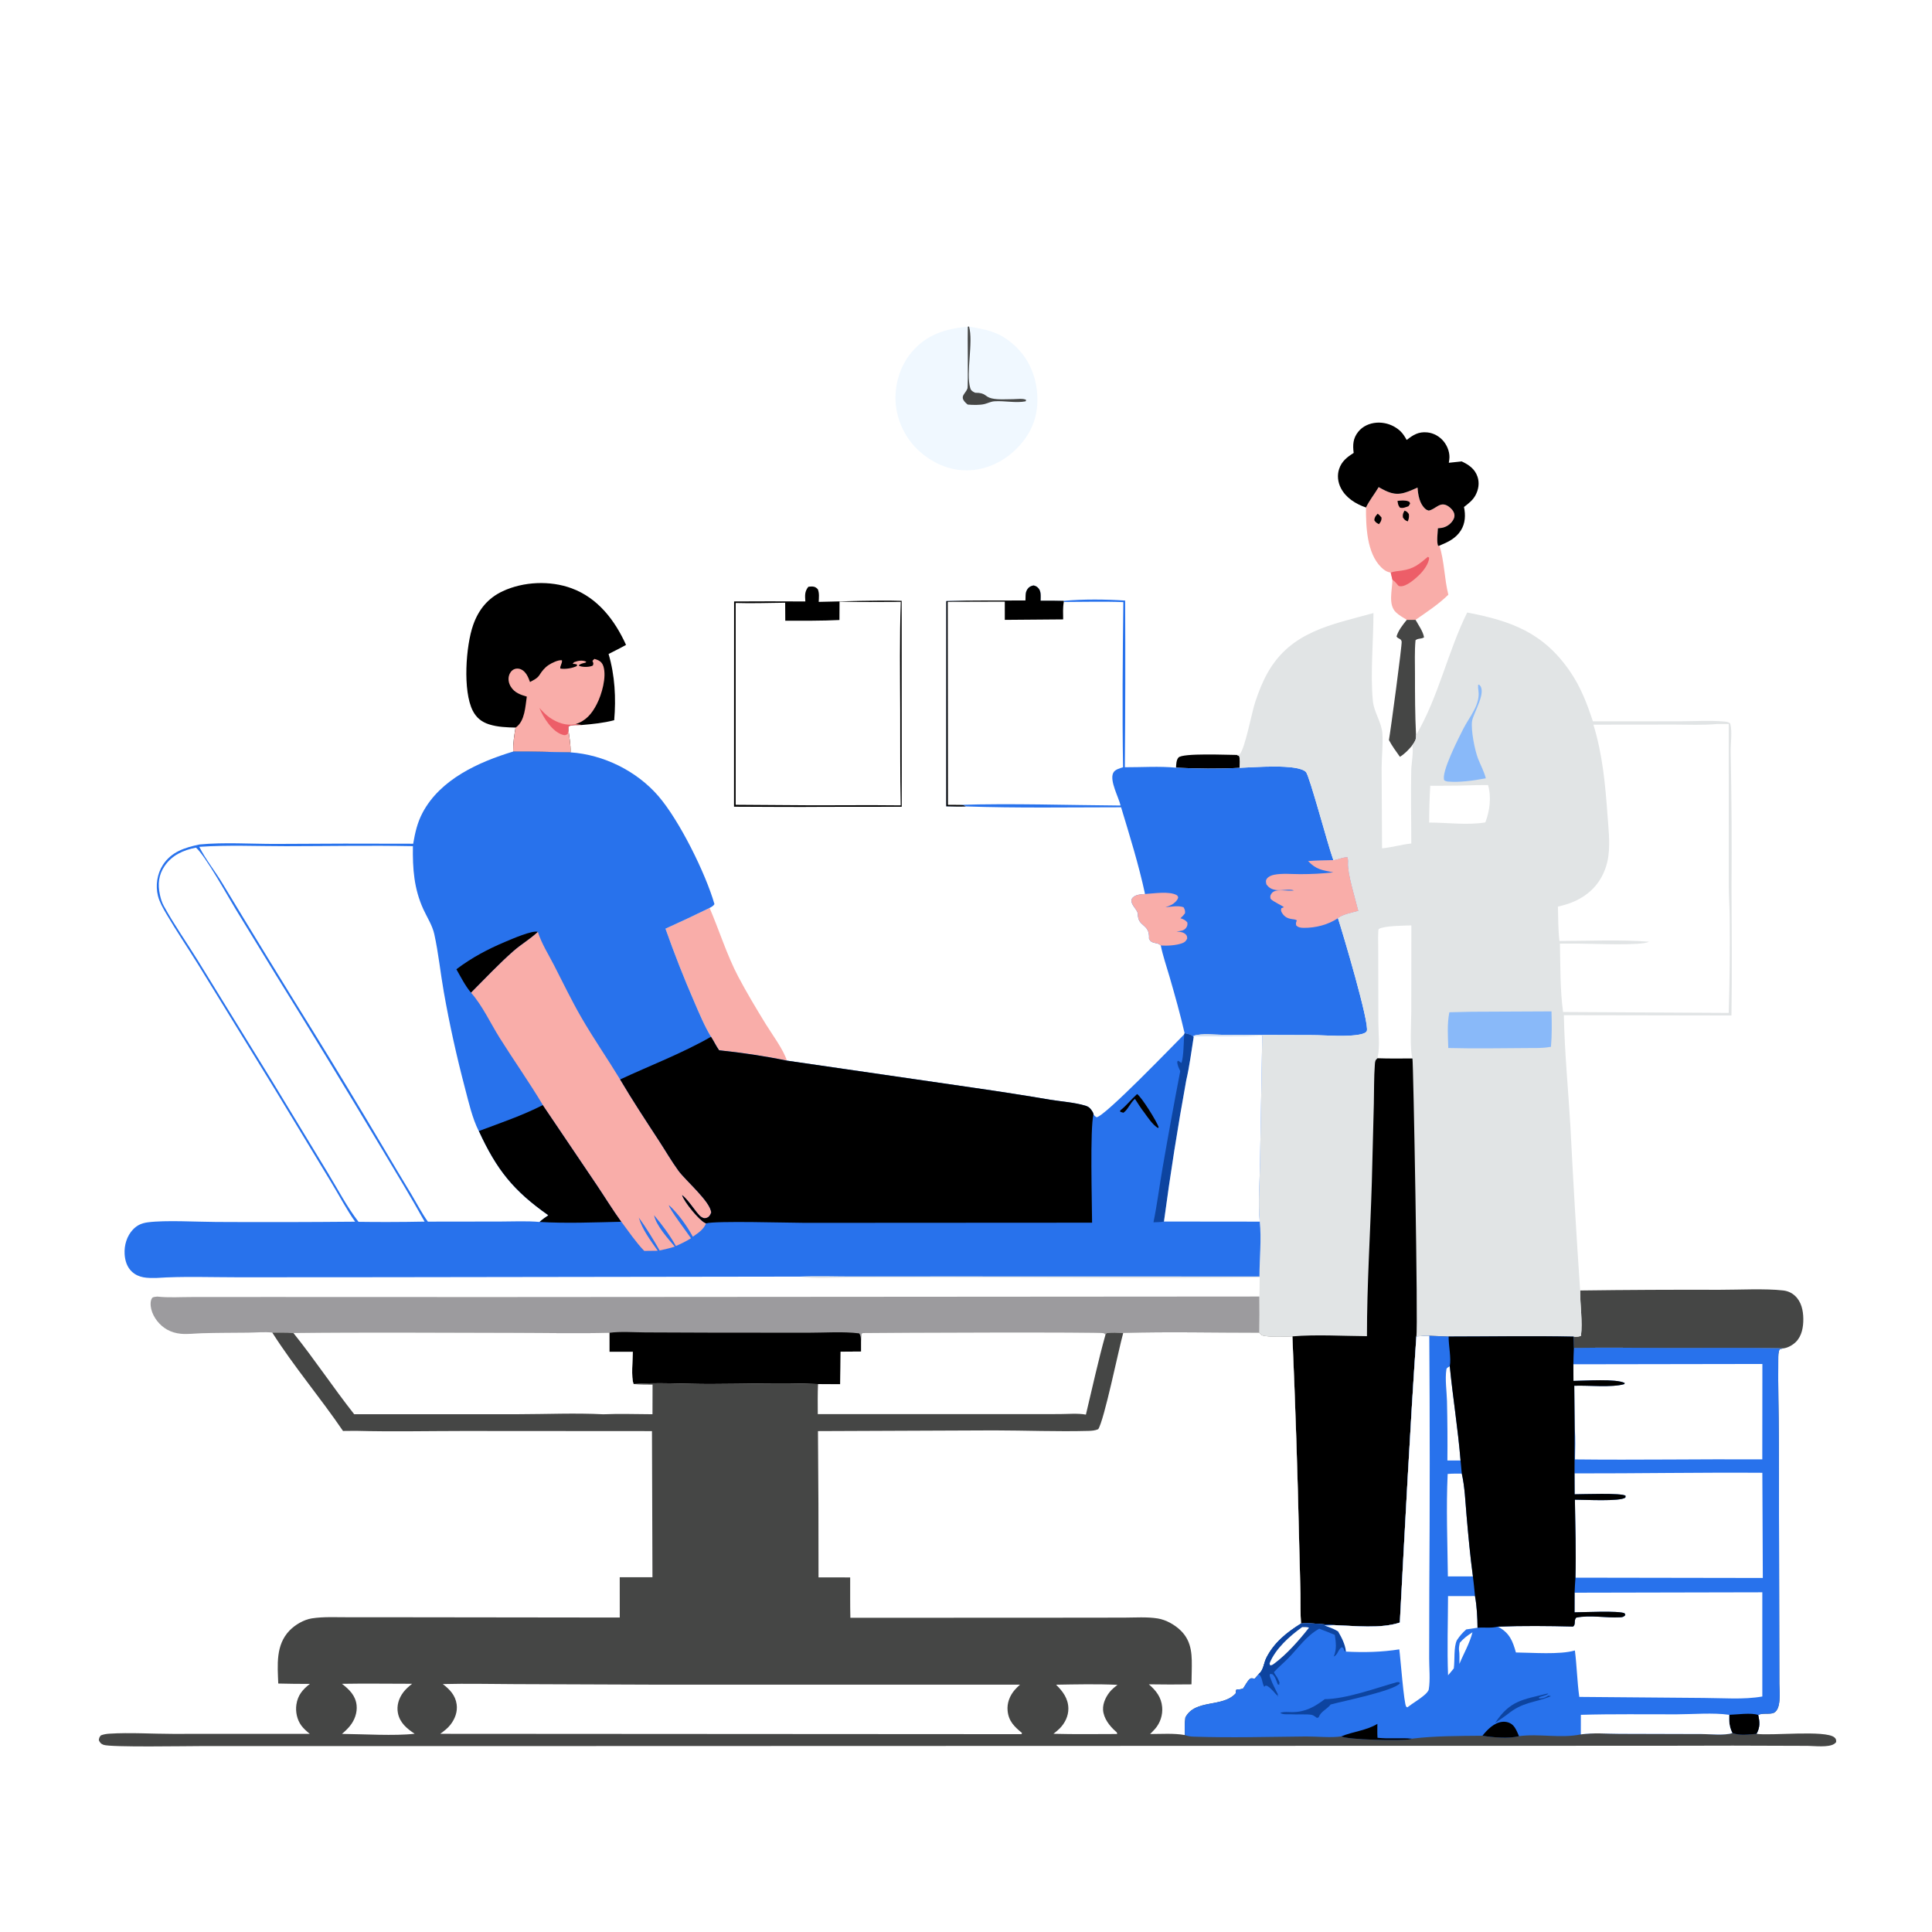 <?xml version="1.0" encoding="utf-8" ?>
<svg xmlns="http://www.w3.org/2000/svg" xmlns:xlink="http://www.w3.org/1999/xlink" width="1024" height="1024">
	<path fill="white" d="M0 0L1024 0L1024 1024L0 1024L0 0Z"/>
	<path d="M655.507 400.133L656.771 400.671C657.388 402.725 657.117 404.847 657.018 406.964C646.048 407.582 634.303 407.417 623.322 406.893C623.419 405.169 623.421 402.926 624.588 401.534C626.701 399.014 650.783 400.146 655.507 400.133Z"/>
	<path fill="#454645" d="M745.628 328.523L750.269 328.523C751.78 331.282 754.3 334.721 754.765 337.809C753.192 338.823 751.693 338.155 750.253 339.339C749.71 345.268 749.971 351.375 749.969 357.328C749.965 368.131 749.988 378.9 750.529 389.692C750.632 392.182 749.849 393.135 748.452 395.127C746.526 397.465 744.576 399.51 741.997 401.133C739.923 398.236 737.83 395.4 736.16 392.244C737.01 387.645 743.202 341.557 742.902 340.024C742.554 338.251 740.857 338.706 740.193 337.294C741.287 333.892 743.435 331.274 745.628 328.523Z"/>
	<path fill="#F9ADA9" d="M730.717 258.185C735.338 260.755 738.978 262.729 744.413 261.163C746.763 260.485 749.107 259.429 751.331 258.427C751.63 262.379 752.351 267.074 755.556 269.789C756.083 270.236 756.611 270.442 757.265 270.63C761.106 269.854 763.221 265.477 767.59 268.314C768.945 269.194 770.366 270.686 770.782 272.288C771.113 273.557 770.772 274.662 770.099 275.744Q769.85 276.145 769.56 276.517Q769.27 276.889 768.942 277.229Q768.614 277.568 768.251 277.87Q767.889 278.172 767.496 278.433Q767.103 278.695 766.685 278.913Q766.266 279.131 765.827 279.303Q765.387 279.476 764.932 279.6Q764.477 279.724 764.011 279.799C763.379 279.895 762.754 279.946 762.117 279.996C762.027 282.505 761.322 287.09 762.231 289.357L762.916 289.196C765.57 297.415 765.51 306.753 767.651 315.206C762.472 320.292 756.219 324.389 750.269 328.523L745.628 328.523C743.7 327.361 741.614 326.161 739.958 324.625C735.532 320.518 737.976 312.676 738.002 307.289L737.103 303.467C735.081 303.203 733.513 302.113 732.082 300.705C724.401 293.147 723.965 279.033 723.997 268.993C725.872 265.111 728.545 261.869 730.717 258.185Z"/>
	<path d="M744.449 270.636C745.751 271.18 745.888 271.31 746.712 272.46C746.926 274.081 746.706 274.844 746.177 276.339C744.733 275.858 744.375 275.448 743.562 274.237C743.387 272.574 743.673 272.037 744.449 270.636Z"/>
	<path d="M730.191 272.284C731.057 272.857 731.598 273.537 732.25 274.336C732.255 276.08 731.836 276.409 730.892 277.828C729.577 277.112 729.181 276.974 728.41 275.718C728.528 274.076 729.152 273.448 730.191 272.284Z"/>
	<path d="M740.711 265.476C742.449 265.296 744.874 265.05 746.506 265.748C747.271 266.075 747.057 266.088 747.373 266.96L746.541 268.291C745.025 268.815 743.62 269.532 742.01 269.061C740.965 267.795 740.988 267.068 740.711 265.476Z"/>
	<path fill="#ED5E68" d="M737.103 303.467C738.999 302.798 740.98 302.688 742.962 302.412C749.265 301.534 752.104 299.074 756.778 295.147L757.462 295.537C757.423 298.741 754.357 302.68 752.128 304.828C749.972 306.907 745.431 310.883 742.355 310.734C741.41 310.688 741.275 310.59 740.713 309.891C739.896 308.876 739.115 307.987 738.002 307.289L737.103 303.467Z"/>
	<path fill="#F9ADA9" d="M376.1 481.224C381.256 493.213 385.245 506.191 391.309 517.703C395.636 525.916 400.981 534.827 405.837 542.737C408.928 547.771 415.48 556.649 417.044 562.156C405.278 559.721 393.107 557.908 381.154 556.668C379.544 554.431 378.376 551.832 376.857 549.511C373.365 543.803 370.643 537.168 367.983 531.032Q359.663 511.893 352.722 492.212Q364.497 486.9 376.1 481.224Z"/>
	<path d="M717.475 240.064C716.935 235.83 717.086 232.362 719.882 228.863C722.255 225.891 725.878 224.301 729.623 224.034Q730.055 224.005 730.487 223.999Q730.92 223.992 731.353 224.008Q731.785 224.023 732.216 224.061Q732.647 224.099 733.076 224.159Q733.504 224.219 733.929 224.301Q734.354 224.383 734.774 224.486Q735.194 224.59 735.608 224.715Q736.023 224.84 736.43 224.986Q736.837 225.132 737.237 225.299Q737.636 225.466 738.026 225.653Q738.416 225.84 738.796 226.047Q739.176 226.254 739.545 226.48Q739.914 226.706 740.271 226.951Q740.628 227.196 740.972 227.458Q741.315 227.721 741.645 228.001Q741.975 228.281 742.29 228.578C743.646 229.875 744.645 231.571 745.582 233.184C749.077 230.463 751.825 228.726 756.479 229.179C759.914 229.514 763.133 231.373 765.269 234.066C767.376 236.725 768.625 240.341 768.134 243.724C768.108 243.899 768.076 244.072 768.05 244.247C768.019 244.463 767.995 244.68 767.964 244.895C767.945 245.025 767.923 245.154 767.902 245.283L774.735 244.558C778.529 246.345 781.703 248.515 783.112 252.681C784.234 256.001 783.656 259.495 782.015 262.535C780.594 265.168 778.267 266.923 775.949 268.723C776.842 272.978 776.672 277.343 774.297 281.128C771.611 285.41 767.397 287.356 762.916 289.196L762.231 289.357C761.322 287.09 762.027 282.505 762.117 279.996C762.754 279.946 763.379 279.895 764.011 279.799Q764.477 279.724 764.932 279.6Q765.387 279.476 765.827 279.303Q766.266 279.131 766.685 278.913Q767.103 278.695 767.496 278.433Q767.889 278.172 768.251 277.87Q768.614 277.568 768.942 277.229Q769.27 276.889 769.56 276.517Q769.85 276.145 770.099 275.744C770.772 274.662 771.113 273.557 770.782 272.288C770.366 270.686 768.945 269.194 767.59 268.314C763.221 265.477 761.106 269.854 757.265 270.63C756.611 270.442 756.083 270.236 755.556 269.789C752.351 267.074 751.63 262.379 751.331 258.427C749.107 259.429 746.763 260.485 744.413 261.163C738.978 262.729 735.338 260.755 730.717 258.185C728.545 261.869 725.872 265.111 723.997 268.993C718.572 267.105 713.332 263.904 710.649 258.617C709.083 255.532 708.653 251.907 709.751 248.599C711.12 244.474 713.94 242.307 717.475 240.064Z"/>
	<path fill="#454645" d="M837.51 683.984Q874.482 683.493 911.458 683.616C921.223 683.638 935.759 682.866 945.14 683.97C947.53 684.252 949.615 685.16 951.385 686.802C954.766 689.94 955.739 694.55 955.79 698.992C955.839 703.335 955.04 708.103 951.817 711.283C950.147 712.931 947.576 714.399 945.232 714.664C924.757 714.259 904.242 714.487 883.763 714.467C867.261 714.451 850.677 714.086 834.183 714.502L834.089 708.464C835.516 708.525 836.58 708.586 837.938 708.029C838.896 700.624 837.449 691.681 837.51 683.984Z"/>
	<path fill="#F0F8FF" d="M513.613 173.065C521.836 174.572 528.079 175.496 534.975 180.778C543.214 187.088 548.104 195.856 549.466 206.103C550.81 216.222 548.724 225.725 542.35 233.819C535.835 242.091 526.685 247.828 516.14 249.084C506.267 250.259 496.634 246.811 488.986 240.612Q488.241 240.011 487.526 239.375Q486.812 238.738 486.129 238.066Q485.447 237.395 484.799 236.691Q484.151 235.986 483.539 235.251Q482.926 234.515 482.351 233.75Q481.776 232.985 481.239 232.193Q480.702 231.4 480.206 230.582Q479.709 229.764 479.253 228.922Q478.797 228.08 478.384 227.217Q477.971 226.354 477.601 225.471Q477.23 224.588 476.904 223.688Q476.578 222.788 476.297 221.873Q476.016 220.958 475.781 220.031Q475.546 219.103 475.356 218.165Q475.167 217.226 475.025 216.28Q474.882 215.333 474.787 214.381C473.868 204.595 476.804 194.238 483.169 186.684C491.128 177.239 501.13 174.239 512.962 173.15L513.613 173.065Z"/>
	<path fill="#454645" d="M513.613 173.065C515.979 181.507 511.858 197.638 514.246 205.673C514.567 206.755 514.972 207.092 515.915 207.687C516.213 207.874 516.557 208.019 516.878 208.163C522.683 208.119 521.77 210.25 525.624 211.152C529.031 211.95 533.489 211.574 536.989 211.569C538.757 211.566 542.518 211.017 543.892 212.008L543.584 212.712C538.407 213.723 532.452 212.337 527.143 212.69C525.109 212.826 523.774 213.642 521.888 214.135C519.451 214.772 515.434 214.68 512.886 214.423C512.409 214.024 511.97 213.645 511.545 213.193C508.518 209.981 511.779 208.659 512.759 205.931C513.216 204.66 512.777 177.346 512.962 173.15L513.613 173.065Z"/>
	<path d="M273.252 385.63C268.608 385.535 263.728 385.354 259.264 383.939C255.311 382.686 252.487 380.438 250.585 376.725C245.201 366.214 246.892 342.27 250.8 331.212C253.67 323.088 258.598 317.012 266.471 313.343C277.483 308.212 291.566 307.603 302.962 311.806C316.885 316.94 325.869 328.718 331.809 341.804C328.798 343.521 325.64 345.038 322.557 346.627C325.907 357.956 326.552 370 325.538 381.726C319.966 383.191 314.24 383.772 308.513 384.247C306.535 384.373 302.945 383.97 301.312 385.047C301.272 385.455 301.172 385.936 301.224 386.341C301.692 390.59 302.556 394.455 302.39 398.764C292.258 398.582 282.109 398.272 271.976 398.337C271.917 394.066 272.544 389.83 273.252 385.63Z"/>
	<path fill="#F9ADA9" d="M280.913 361.483C282.713 360.49 284.762 359.597 285.897 357.815C287.231 355.722 288.656 353.905 290.742 352.5C292.337 351.427 295.917 349.635 297.849 349.962C298.079 351.722 296.743 352.786 296.984 354.346C299.624 354.794 303.351 354.18 305.744 353.017L305.807 352.161C305.019 352.018 304.306 351.86 303.533 351.633L303.609 351.396L304.356 351.967L303.731 351.826L304.17 351.006C306.408 350.191 308.494 349.714 310.755 350.734L310.263 351.233C308.997 351.565 307.621 351.729 306.707 352.734C306.903 352.832 307.089 352.952 307.295 353.026C309.089 353.676 312.568 353.628 314.221 352.745C314.709 351.433 314.471 351.51 314.002 350.274L315.029 349.231C315.832 349.457 316.632 349.699 317.372 350.097C318.66 350.79 319.416 351.843 319.839 353.221C321.57 358.857 318.963 368.053 316.322 373.186C313.667 378.347 310.557 382.076 304.896 383.869L308.513 384.247C306.535 384.373 302.945 383.97 301.312 385.047C301.272 385.455 301.172 385.936 301.224 386.341C301.692 390.59 302.556 394.455 302.39 398.764C292.258 398.582 282.109 398.272 271.976 398.337C271.917 394.066 272.544 389.83 273.252 385.63C273.395 385.536 273.545 385.451 273.681 385.347C278.228 381.867 278.414 374.484 279.217 369.214C275.768 368.2 272.728 367.178 270.731 363.947C269.688 362.259 269.246 360.216 269.724 358.267C270.088 356.784 271.046 355.371 272.465 354.719C273.604 354.197 274.922 354.246 276.064 354.728C278.712 355.848 280.021 358.951 280.913 361.483Z"/>
	<path fill="#ED5E68" d="M285.875 375.203C287.59 377.039 289.281 378.907 291.362 380.341C295.345 383.086 300.039 384.764 304.896 383.869L308.513 384.247C306.535 384.373 302.945 383.97 301.312 385.047C301.272 385.455 301.172 385.936 301.224 386.341C301.173 387.271 301.07 388.122 300.879 389.034C299.75 389.666 299.531 389.84 298.196 389.443C292.613 387.782 287.905 380.229 285.875 375.203Z"/>
	<path d="M428.417 311.016C429.065 310.944 429.844 310.812 430.505 310.855C431.907 310.947 432.481 311.314 433.449 312.283C434.345 314.442 434.024 316.722 433.933 319.011C448.623 318.756 463.171 318.029 477.884 318.463L477.923 427.596L437.513 427.642C421.364 427.795 405.199 427.606 389.049 427.572L389.091 318.79Q407.968 318.674 426.845 318.784C426.668 315.618 426.388 313.661 428.417 311.016Z"/>
	<path fill="white" d="M444.972 318.813C455.734 319.276 466.663 318.971 477.442 319C476.778 338.147 477.055 357.459 477.136 376.619C477.207 393.359 477.04 410.134 477.405 426.868C456.755 426.585 436.095 427.036 415.439 426.74L389.918 426.56L389.916 319.582C398.621 319.872 407.441 319.51 416.157 319.446L416.212 329.002C425.774 328.969 435.372 329.102 444.923 328.614L444.972 318.813Z"/>
	<path fill="#9C9B9E" d="M667.542 687.182Q667.622 696.779 667.521 706.375C643.498 706.393 619.332 705.776 595.33 706.494C592.436 706.409 589.37 706.087 586.513 706.599L585.926 707.411C585.627 707.146 585.398 706.767 585.027 706.616C583.289 705.909 470.942 706.354 457.256 706.553L456.69 706.946L456.413 711.196L456.408 716.347L445.548 716.419C445.476 722.162 445.487 727.923 445.295 733.662L433.567 733.596C414.561 732.74 395.157 733.546 376.109 733.551C363.619 733.555 347.859 732.601 335.819 733.558C334.421 730.062 335.386 720.578 335.415 716.498L323.01 716.494L322.999 706.409C306.265 706.847 289.434 706.461 272.69 706.439C233.641 706.389 194.557 706.054 155.511 706.527C151.897 706.124 147.965 706.372 144.309 706.296C140.229 705.835 135.535 706.302 131.41 706.342C123.28 706.419 115.136 706.407 107.009 706.641C103.341 706.747 99.418 707.272 95.771 706.916C93.251 706.67 90.738 705.949 88.531 704.699C84.573 702.457 81.261 698.331 80.168 693.883C79.75 692.181 79.517 689.389 80.666 687.918C81.125 687.33 82.633 687.333 83.362 687.218C89.394 687.904 95.901 687.428 102.008 687.453L143.029 687.429L260.436 687.469L667.542 687.182Z"/>
	<path d="M322.999 706.409C329.1 705.612 335.778 706.171 341.958 706.201L377.6 706.338L428.557 706.373C437.297 706.377 446.711 705.652 455.367 706.715C456.337 707.956 456.265 709.642 456.413 711.196L456.408 716.347L445.548 716.419C445.476 722.162 445.487 727.923 445.295 733.662L433.567 733.596C414.561 732.74 395.157 733.546 376.109 733.551C363.619 733.555 347.859 732.601 335.819 733.558C334.421 730.062 335.386 720.578 335.415 716.498L323.01 716.494L322.999 706.409Z"/>
	<path fill="#2872EC" d="M543.513 318.253C543.522 317.662 543.543 317.076 543.56 316.486C543.602 315.028 543.622 313.771 544.412 312.489C545.228 311.161 546.237 310.601 547.757 310.305C548.715 310.512 549.201 310.683 549.966 311.341C551.989 313.08 551.562 315.98 551.543 318.374Q557.664 318.292 563.782 318.469C574.225 317.504 585.903 317.626 596.351 318.315Q596.573 362.487 596.197 406.658C605.042 406.696 614.556 406.019 623.322 406.893C634.303 407.417 646.048 407.582 657.018 406.964C664 406.76 687.778 404.628 692.2 409.199C694.025 411.085 704.071 448.71 706.362 454.826C706.625 455.526 706.548 455.213 706.634 455.879L707.112 455.811C709.068 455.514 712.517 453.99 714.294 454.357C714.559 455.428 714.656 456.121 714.574 457.216C714.152 462.844 718.526 476.675 720.014 482.824C716.711 483.762 711.936 484.607 709.149 486.659C711.476 493.768 726.099 542.796 724.422 546.518C723.975 547.511 722.005 548.041 721.041 548.24C713.71 549.748 703.475 548.681 695.877 548.633L648.802 548.493C644.244 548.488 636.889 547.581 632.594 548.996L632.682 549.618C631.299 548.249 629.698 548.023 627.873 547.646C625.575 537.611 622.75 527.616 619.891 517.726C618.303 512.236 616.378 506.724 615.234 501.133C613.982 499.868 612.896 500.083 611.25 499.562C609.916 499.14 609.644 498.697 609.003 497.498C609.471 489.345 603.118 491.577 603.082 484.503C603.072 482.449 599.984 480.171 599.712 477.745C599.626 476.973 599.809 476.369 600.331 475.814C601.987 474.057 604.645 474.043 606.893 473.839C603.547 458.315 598.804 443.063 594.204 427.874C566.81 427.886 539.201 428.361 511.836 427.423C508.435 427.598 504.944 427.403 501.534 427.362L501.558 318.582C515.532 318.123 529.533 318.359 543.513 318.253Z"/>
	<path fill="#F9ADA9" d="M615.234 501.133C613.982 499.868 612.896 500.083 611.25 499.562C609.916 499.14 609.644 498.697 609.003 497.498C609.471 489.345 603.118 491.577 603.082 484.503C603.072 482.449 599.984 480.171 599.712 477.745C599.626 476.973 599.809 476.369 600.331 475.814C601.987 474.057 604.645 474.043 606.893 473.839C611.465 473.589 619.969 472.156 623.881 474.555C624.196 475.045 624.581 475.304 624.403 475.918C624 477.313 622.253 478.883 621.016 479.522C619.978 480.058 618.812 480.453 617.722 480.875C620.552 480.567 624.662 479.845 627.325 480.866C628.043 482.259 628.171 482.512 628.085 484.063C627.333 485.072 626.596 485.856 625.65 486.686C625.805 486.738 625.96 486.788 626.114 486.841C627.572 487.351 628.28 487.727 629.3 488.884C629.499 490.055 629.353 490.804 628.634 491.802C627.419 493.487 625.4 493.411 623.518 493.727C623.693 493.739 623.868 493.749 624.043 493.763C625.818 493.904 627.425 494.071 628.681 495.493C629.201 496.083 629.145 496.642 629.265 497.386C628.581 498.854 627.968 499.434 626.418 499.981C623.241 501.102 618.6 501.377 615.234 501.133Z"/>
	<path fill="#F9ADA9" d="M706.634 455.879L707.112 455.811C709.068 455.514 712.517 453.99 714.294 454.357C714.559 455.428 714.656 456.121 714.574 457.216C714.152 462.844 718.526 476.675 720.014 482.824C716.711 483.762 711.936 484.607 709.149 486.659C703.904 490.148 697.321 491.848 691.026 491.775C689.502 491.757 688.111 491.634 687.007 490.473C686.769 489.204 686.878 489.03 687.37 487.818C686.305 487.329 686.731 487.432 685.671 487.266C685.368 487.219 685.062 487.184 684.758 487.137C682.409 486.776 680.873 486.021 679.569 483.971C678.946 482.99 678.819 482.482 679.159 481.352L680.442 480.866C680.409 480.359 674.573 477.857 673.398 476.335C673.207 475.04 673.17 474.675 673.971 473.523C676.007 470.596 682.586 472.604 685.839 471.924C683.165 470.98 679.08 472.206 676.115 471.703C673.887 471.325 672.47 470.506 671.19 468.664C670.988 467.461 670.707 466.752 671.505 465.677C672.366 464.517 673.977 463.907 675.338 463.636C679.611 462.785 684.714 463.327 689.075 463.317Q697.916 463.337 706.706 462.383C700.694 461.114 697.775 461.034 693.303 456.388C697.715 455.993 702.205 456.009 706.634 455.879Z"/>
	<path fill="white" d="M543.513 318.253C543.522 317.662 543.543 317.076 543.56 316.486C543.602 315.028 543.622 313.771 544.412 312.489C545.228 311.161 546.237 310.601 547.757 310.305C548.715 310.512 549.201 310.683 549.966 311.341C551.989 313.08 551.562 315.98 551.543 318.374Q557.664 318.292 563.782 318.469L563.827 319.056C574.304 319.052 584.917 318.72 595.379 319.138C595.063 348.248 594.757 377.553 595.243 406.653C593.445 407.269 590.869 407.815 589.992 409.728C588.072 413.919 592.882 422.465 593.929 426.953C565.372 426.756 536.523 425.727 507.994 426.607C509.386 426.708 510.779 426.475 511.836 427.423C508.435 427.598 504.944 427.403 501.534 427.362L501.558 318.582C515.532 318.123 529.533 318.359 543.513 318.253Z"/>
	<path d="M543.513 318.253C543.522 317.662 543.543 317.076 543.56 316.486C543.602 315.028 543.622 313.771 544.412 312.489C545.228 311.161 546.237 310.601 547.757 310.305C548.715 310.512 549.201 310.683 549.966 311.341C551.989 313.08 551.562 315.98 551.543 318.374Q557.664 318.292 563.782 318.469L563.827 319.056C563.28 322.089 563.47 325.217 563.497 328.289L532.57 328.54L532.566 318.875L502.306 318.962L502.411 426.571L507.994 426.607C509.386 426.708 510.779 426.475 511.836 427.423C508.435 427.598 504.944 427.403 501.534 427.362L501.558 318.582C515.532 318.123 529.533 318.359 543.513 318.253Z"/>
	<path fill="#E1E4E5" d="M777.648 324.64C801.258 329.173 818.127 335.383 832.245 356.018C837.793 364.126 841.223 373.052 844.262 382.332L890.461 382.298C898.074 382.295 906.097 381.749 913.664 382.415C915.112 382.543 915.948 382.536 917.059 383.457C918.261 388.058 917.162 393.945 917.303 398.759Q918.016 434.373 917.742 469.994C917.756 492.722 918.075 515.499 917.711 538.219L828.879 538.074C829.255 557.765 831.207 577.416 832.359 597.073Q834.541 640.552 837.51 683.984C837.449 691.681 838.896 700.624 837.938 708.029C836.58 708.586 835.516 708.525 834.089 708.464C812.026 707.979 789.879 708.406 767.809 708.414Q762.681 708.26 757.558 707.987C755.278 707.96 752.975 708.192 750.698 708.334C747.247 758.82 744.653 809.451 741.934 859.985C731.784 863.378 717.931 861.714 707.253 861.343C702.869 861.154 693.35 859.934 689.576 860.517C689.165 855.355 689.368 849.994 689.275 844.805L688.559 816.444Q687.352 762.357 684.997 708.308C680.227 708.422 675.167 708.813 670.442 708.092C668.812 707.843 668.474 707.729 667.521 706.375Q667.622 696.779 667.542 687.182L667.676 677.034C611.422 677.714 555.076 677.015 498.815 677.009L449.845 677.074C441.585 677.086 432.344 677.906 424.23 676.626C433.021 676.188 442.003 676.561 450.821 676.564L501.072 676.531L667.548 676.575C667.527 667.027 668.688 656.968 667.697 647.49C666.709 637.462 667.693 626.824 667.835 616.745L669.025 548.84C656.9 549.147 644.725 548.971 632.594 548.996C636.889 547.581 644.244 548.488 648.802 548.493L695.877 548.633C703.475 548.681 713.71 549.748 721.041 548.24C722.005 548.041 723.975 547.511 724.422 546.518C726.099 542.796 711.476 493.768 709.149 486.659C711.936 484.607 716.711 483.762 720.014 482.824C718.526 476.675 714.152 462.844 714.574 457.216C714.656 456.121 714.559 455.428 714.294 454.357C712.517 453.99 709.068 455.514 707.112 455.811L706.634 455.879C706.548 455.213 706.625 455.526 706.362 454.826C704.071 448.71 694.025 411.085 692.2 409.199C687.778 404.628 664 406.76 657.018 406.964C657.117 404.847 657.388 402.725 656.771 400.671L655.507 400.133L657.004 399.853C659.908 396.856 663.389 377.821 665.295 372.063C667.059 366.731 669.088 361.52 671.846 356.614C684.175 334.685 705.622 331.091 727.965 324.942C727.96 339.773 726.244 357.079 727.654 371.551C728.245 377.617 732.283 382.774 732.693 388.803C733.099 394.77 732.299 401.045 732.284 407.056L732.515 449.635C737.701 449.156 742.804 447.637 748.012 447.06C748.014 434.053 747.681 420.989 747.988 407.99C748.062 404.866 749.407 397.658 748.452 395.127C749.849 393.135 750.632 392.182 750.529 389.692C762.522 369.239 767.384 345.275 777.648 324.64Z"/>
	<path fill="#89B9F9" d="M767.128 414.224C766.544 414.131 766.071 413.88 765.533 413.643C763.482 409.818 773.334 390.701 775.663 386.126C778.783 379.995 784.63 373.532 783.607 366.16C783.453 365.05 783.361 364.136 783.424 363.018L783.913 362.873C788.45 366.369 780.773 378.038 780.207 382.344C779.588 387.06 781.631 397.538 783.397 402.099C784.728 405.534 786.636 408.951 787.507 412.521C780.876 413.74 773.884 414.802 767.128 414.224Z"/>
	<path fill="white" d="M766.182 416.418C773.676 416.55 781.185 416.016 788.693 416.088C790.535 422.44 789.603 429.803 787.268 435.89C777.57 437.48 767.29 435.983 757.491 435.964Q757.492 426.206 758.067 416.464C760.752 416.457 763.505 416.567 766.182 416.418Z"/>
	<path fill="#89B9F9" d="M779.986 536.249L822.32 536.052C822.504 542.265 822.587 548.617 822.041 554.809C821.857 554.841 821.672 554.87 821.488 554.904C817.821 555.577 814.141 555.476 810.427 555.482C796.173 555.556 781.876 555.843 767.627 555.463C767.428 549.22 766.95 542.665 768.188 536.521L779.986 536.249Z"/>
	<path fill="white" d="M730.061 560.897C730.127 560.6 730.199 560.304 730.261 560.006C731.393 554.548 730.567 547.428 730.561 541.765L730.487 502.432C730.483 500.98 730.243 492.697 730.783 492.38C733.779 490.619 744.238 490.617 748.053 490.489L748.005 536.047C748.003 541.984 747.1 555.977 748.626 561.005C742.438 561.035 736.245 561.13 730.061 560.897Z"/>
	<path fill="white" d="M909.873 383.75L916.255 383.745L916.301 470.044C916.324 475.464 916.74 480.864 916.781 486.283Q917.042 511.576 916.248 536.858L828.462 536.382C826.857 524.685 827.063 511.953 826.783 500.125L837.25 500.133C843.718 500.121 870.165 501.403 873.977 499.131C858.363 497.927 842.208 498.736 826.531 498.75C825.82 492.782 825.916 486.535 825.731 480.515Q827.884 480.044 829.992 479.397C838.155 476.905 845.069 472.056 849.107 464.361Q849.782 463.068 850.338 461.719Q850.893 460.369 851.323 458.975Q851.753 457.581 852.055 456.154Q852.356 454.726 852.527 453.277C853.381 446.351 852.532 439.108 852.026 432.179C850.819 415.656 849.418 400.02 844.543 384.093L887.495 384.045C894.898 384.04 902.507 384.428 909.873 383.75Z"/>
	<path d="M748.626 561.005C749.069 562.019 751.704 703.435 750.698 708.334C747.247 758.82 744.653 809.451 741.934 859.985C731.784 863.378 717.931 861.714 707.253 861.343C702.869 861.154 693.35 859.934 689.576 860.517C689.165 855.355 689.368 849.994 689.275 844.805L688.559 816.444Q687.352 762.357 684.997 708.308C697.896 707.226 711.542 708.131 724.519 708.202C724.492 681.084 726.286 653.874 727.095 626.761L728.163 585.063C728.331 578.172 728.186 571.109 728.702 564.242C728.824 562.625 728.844 561.994 730.061 560.897C736.245 561.13 742.438 561.035 748.626 561.005Z"/>
	<path fill="#2872EC" d="M271.976 398.337C282.109 398.272 292.258 398.582 302.39 398.764C319.919 399.966 337.432 408.617 348.92 421.898C360.079 434.799 373.982 462.874 378.676 479.196C378.058 480.245 377.126 480.653 376.1 481.224Q364.497 486.9 352.722 492.212Q359.663 511.893 367.983 531.032C370.643 537.168 373.365 543.803 376.857 549.511C378.376 551.832 379.544 554.431 381.154 556.668C393.107 557.908 405.278 559.721 417.044 562.156L516.278 576.565Q536.561 579.474 556.764 582.898C562.775 583.867 569.371 584.288 575.195 586.008C576.785 586.478 577.517 587.046 578.508 588.393C579.02 589.088 579.373 589.682 579.57 590.531C580.031 591.374 580.4 591.667 581.215 592.166C585.665 591.7 622.201 553.651 627.67 548.222L627.873 547.646C629.698 548.023 631.299 548.249 632.682 549.618L632.594 548.996C644.725 548.971 656.9 549.147 669.025 548.84L667.835 616.745C667.693 626.824 666.709 637.462 667.697 647.49C668.688 656.968 667.527 667.027 667.548 676.575L501.072 676.531L450.821 676.564C442.003 676.561 433.021 676.188 424.23 676.626L203.191 676.943L126.399 676.989C111.947 676.995 97.213 676.393 82.806 677.347C78.118 677.41 73.695 677.436 69.991 674.092C67.326 671.686 66.253 668.176 66.052 664.682C65.782 660.005 67.215 655.115 70.475 651.669C72.695 649.323 75.181 648.274 78.336 647.858C87.709 646.622 104.467 647.626 114.524 647.659Q151.372 647.865 188.22 647.521C183.625 641 179.856 633.711 175.693 626.89L146.114 578.055L105.222 511.538C99.59 502.448 93.548 493.558 88.138 484.338C86.407 481.388 84.574 478.199 83.725 474.863C82.329 469.383 83.268 463.167 86.342 458.409C90.86 451.414 98.047 449.214 105.722 447.591C118.923 446.325 132.98 447.321 146.273 447.292Q182.634 447.02 218.994 447.191C220.007 441.326 221.185 436.001 224.009 430.694C233.426 412.992 253.739 403.861 271.976 398.337Z"/>
	<path d="M602.688 579.868C605.163 581.564 613.15 594.452 614.117 597.443L613.747 597.882C610.768 596.004 608.451 592.36 606.403 589.576C604.631 587.364 603.121 584.773 601.533 582.415C599.116 584.453 597.741 588.26 595.435 589.78L593.751 589.284L593.709 588.6C596.962 586.108 599.596 582.635 602.688 579.868Z"/>
	<path d="M241.896 513.736C249.879 507.65 258.613 503.023 267.85 499.148C270.998 497.827 282.402 492.839 285.089 493.936C281.107 497.702 276.266 500.491 272.146 504.112C264.322 510.988 257.047 518.794 249.666 526.154C246.546 522.479 244.294 517.906 241.896 513.736Z"/>
	<path fill="#0D44A0" d="M627.873 547.646C629.698 548.023 631.299 548.249 632.682 549.618C631.459 557.206 630.482 565.108 628.734 572.584Q621.949 609.87 616.928 647.434C615.148 647.81 613.182 647.755 611.365 647.84C613.305 638.386 614.499 628.791 616.142 619.283Q620.607 593.44 625.559 567.685C624.827 566.059 623.905 564.446 623.979 562.623L624.519 562.197L626.131 563.384C627.36 560.919 627.387 551.565 627.67 548.222L627.873 547.646Z"/>
	<path d="M253.749 599.489C265.108 595.239 276.924 591.228 287.735 585.704L316.175 627.827C320.582 634.386 324.708 641.142 329.331 647.552C315.072 647.878 300.148 648.499 285.924 647.656C287.315 646.285 288.945 645.232 290.544 644.121C272.012 631.087 263.227 620.035 253.749 599.489Z"/>
	<path fill="white" d="M632.594 548.996C644.725 548.971 656.9 549.147 669.025 548.84L667.835 616.745C667.693 626.824 666.709 637.462 667.697 647.49L616.928 647.434Q621.949 609.87 628.734 572.584C630.482 565.108 631.459 557.206 632.682 549.618L632.594 548.996Z"/>
	<path fill="white" d="M103.882 449.263C108.911 453.688 120.544 474.701 124.844 481.795L145.538 515.617Q174.446 562.162 202.551 609.195C210.117 621.914 217.873 634.529 225.043 647.479C218.744 647.655 212.427 647.621 206.125 647.678Q198.072 647.707 190.02 647.586C183.901 639.691 179.017 630.275 173.821 621.724L144.057 572.722L104.977 509.283C99.013 499.622 92.269 490.119 86.835 480.189C85.768 478.239 85.207 476.32 84.743 474.164C83.57 468.715 84.037 463.706 87.266 458.991C91.248 453.178 97.209 450.582 103.882 449.263Z"/>
	<path fill="#F9ADA9" d="M285.089 493.936C286.938 499.924 290.76 505.961 293.631 511.55C298.376 520.787 302.913 530.274 308.11 539.253C314.573 550.42 321.973 561.102 328.686 572.135C335.217 583.196 342.29 593.899 349.302 604.657C352.705 609.879 355.86 615.342 359.509 620.391C363.391 625.763 376.705 636.962 376.95 642.744C376.461 643.886 376.01 644.906 374.758 645.41C373.542 645.9 372.855 645.697 371.75 645.048C369.438 643.688 365.202 636.176 361.52 633.424C362.524 636.928 370.324 646.44 373.526 648.095C373.756 648.214 373.993 648.316 374.227 648.426C372.817 651.794 370.092 653.455 367.219 655.48C364.118 649.793 359.365 643.091 354.539 638.736C354.364 640.359 364.752 654.004 366.247 656.301C363.648 657.926 361.052 659.198 358.24 660.416C355.192 654.916 350.761 648.873 346.657 644.093C347.855 649.679 354 656.392 357.653 660.727C355.047 661.614 352.306 662.148 349.628 662.777C346.196 656.789 342.611 650.904 338.563 645.31C340.419 651.745 344.837 657.488 348.625 662.928L341.459 663.009C336.98 658.358 333.209 652.724 329.331 647.552C324.708 641.142 320.582 634.386 316.175 627.827L287.735 585.704C280.543 573.641 272.305 561.995 264.823 550.08C259.96 542.334 255.697 532.994 249.666 526.154C257.047 518.794 264.322 510.988 272.146 504.112C276.266 500.491 281.107 497.702 285.089 493.936Z"/>
	<path fill="white" d="M105.625 448.842C120.81 447.782 136.455 448.52 151.687 448.507C174.051 448.487 196.492 448.049 218.85 448.49C218.658 460.349 219.39 471.056 224.426 482.008C226.402 486.304 229.16 490.48 230.185 495.126C232.407 505.197 233.436 515.632 235.229 525.797C238.229 542.808 242.032 559.978 246.432 576.672C248.402 584.148 250.272 592.573 253.749 599.489C263.227 620.035 272.012 631.087 290.544 644.121C288.945 645.232 287.315 646.285 285.924 647.656C279.164 647.055 272.031 647.433 265.232 647.436L226.78 647.488C223.56 642.997 220.972 637.955 218.146 633.208Q210.765 621.025 203.524 608.759Q184.804 577.147 165.505 545.885Q141.581 507.413 118.161 468.632C114.208 461.977 109.1 455.71 105.625 448.842Z"/>
	<path d="M376.857 549.511C378.376 551.832 379.544 554.431 381.154 556.668C393.107 557.908 405.278 559.721 417.044 562.156L516.278 576.565Q536.561 579.474 556.764 582.898C562.775 583.867 569.371 584.288 575.195 586.008C576.785 586.478 577.517 587.046 578.508 588.393C579.02 589.088 579.373 589.682 579.57 590.531C577.668 598.119 578.783 637.722 578.824 648.045L426.56 648.132C418.614 648.127 378.724 646.955 374.227 648.426C373.993 648.316 373.756 648.214 373.526 648.095C370.324 646.44 362.524 636.928 361.52 633.424C365.202 636.176 369.438 643.688 371.75 645.048C372.855 645.697 373.542 645.9 374.758 645.41C376.01 644.906 376.461 643.886 376.95 642.744C376.705 636.962 363.391 625.763 359.509 620.391C355.86 615.342 352.705 609.879 349.302 604.657C342.29 593.899 335.217 583.196 328.686 572.135C344.723 564.653 361.479 558.337 376.857 549.511Z"/>
	<path fill="#454645" d="M595.33 706.494C619.332 705.776 643.498 706.393 667.521 706.375C668.474 707.729 668.812 707.843 670.442 708.092C675.167 708.813 680.227 708.422 684.997 708.308Q687.352 762.357 688.559 816.444L689.275 844.805C689.368 849.994 689.165 855.355 689.576 860.517C693.35 859.934 702.869 861.154 707.253 861.343C717.931 861.714 731.784 863.378 741.934 859.985C744.653 809.451 747.247 758.82 750.698 708.334C752.975 708.192 755.278 707.96 757.558 707.987Q762.681 708.26 767.809 708.414C789.879 708.406 812.026 707.979 834.089 708.464L834.183 714.502C850.677 714.086 867.261 714.451 883.763 714.467C904.242 714.487 924.757 714.259 945.232 714.664L943.316 715.058C942.447 716.57 942.545 718.706 942.522 720.43C942.33 734.294 942.791 748.269 942.813 762.148L943.09 892.454C943.079 896.531 944.454 906.949 939.383 908.085C937.099 908.597 933.903 907.878 931.877 908.984C932.725 912.702 932.904 915.542 930.981 918.972C938.62 920.095 967.596 916.821 972.28 920.864C973.237 921.69 973.21 922.204 973.202 923.337C972.771 923.834 972.737 923.931 972.113 924.338C969.138 926.276 961.637 925.388 958.183 925.34Q918.469 925.115 878.754 925.292L706.099 925.321L244.749 925.458L106.885 925.453C99.036 925.447 58.73 926.178 54.916 924.805C53.498 924.294 52.939 923.639 52.38 922.284C52.54 921.114 52.695 920.66 53.485 919.778C54.993 919.219 56.328 918.995 57.934 918.892C68.874 918.19 80.451 918.992 91.448 918.994L164.191 918.977C162.634 917.72 160.918 916.218 159.724 914.598C157.405 911.453 156.52 907.204 157.106 903.373C157.857 898.46 160.447 895.42 164.249 892.504Q155.865 892.521 147.483 892.308C147.118 882.536 146.023 871.92 153.451 864.222C156.402 861.165 161.029 858.443 165.267 857.779C171.457 856.809 178.203 857.208 184.478 857.18L218.559 857.196L328.487 857.333L328.467 835.97L345.815 835.979L345.558 758.514L245.56 758.448C226.612 758.466 207.565 758.875 188.63 758.376L181.795 758.436C169.772 740.747 155.782 724.346 144.309 706.296C147.965 706.372 151.897 706.124 155.511 706.527C194.557 706.054 233.641 706.389 272.69 706.439C289.434 706.461 306.265 706.847 322.999 706.409L323.01 716.494L335.415 716.498C335.386 720.578 334.421 730.062 335.819 733.558C347.859 732.601 363.619 733.555 376.109 733.551C395.157 733.546 414.561 732.74 433.567 733.596L445.295 733.662C445.487 727.923 445.476 722.162 445.548 716.419L456.408 716.347L456.413 711.196L456.69 706.946L457.256 706.553C470.942 706.354 583.289 705.909 585.027 706.616C585.398 706.767 585.627 707.146 585.926 707.411L586.513 706.599C589.37 706.087 592.436 706.409 595.33 706.494Z"/>
	<path fill="white" d="M559.738 892.924C570.543 892.744 581.491 892.502 592.285 892.995L591.627 893.537C590.746 894.253 589.833 894.959 589.051 895.786C586.519 898.461 584.412 902.505 584.643 906.267C584.922 910.791 588.14 914.875 591.423 917.745L591.914 918.167L592.143 919.063C580.885 919.087 569.605 919.255 558.351 918.949C559.465 918.059 560.64 917.142 561.645 916.129C564.44 913.315 566.311 909.525 566.256 905.509C566.184 900.26 563.305 896.428 559.738 892.924Z"/>
	<path fill="white" d="M181.237 892.457C193.618 892.231 206.043 892.442 218.429 892.437C216.735 893.801 215.068 895.21 213.751 896.958C211.363 900.126 210.128 904.047 210.911 907.991C211.934 913.138 215.647 916.19 219.779 918.925C209.221 920.164 192.323 919.093 181.234 919.005C182.774 917.705 184.266 916.306 185.53 914.731C187.977 911.679 189.433 907.694 188.999 903.767C188.431 898.618 185.103 895.437 181.237 892.457Z"/>
	<path fill="white" d="M456.413 711.196L456.69 706.946L457.256 706.553C470.942 706.354 583.289 705.909 585.027 706.616C585.398 706.767 585.627 707.146 585.926 707.411C582.013 721.39 578.943 735.662 575.552 749.78C571.188 748.968 565.938 749.493 561.49 749.499L534.96 749.506L433.442 749.523C433.412 744.212 433.342 738.903 433.567 733.596L445.295 733.662C445.487 727.923 445.476 722.162 445.548 716.419L456.408 716.347L456.413 711.196Z"/>
	<path fill="white" d="M155.511 706.527C194.557 706.054 233.641 706.389 272.69 706.439C289.434 706.461 306.265 706.847 322.999 706.409L323.01 716.494L335.415 716.498C335.386 720.578 334.421 730.062 335.819 733.558C339.172 733.868 342.509 733.864 345.874 733.873L345.828 749.578C337.161 749.556 328.371 749.221 319.718 749.602C304.988 748.838 289.801 749.54 275.03 749.557L187.719 749.56C176.612 735.497 166.772 720.531 155.511 706.527Z"/>
	<path fill="white" d="M234.691 892.591C247.349 892.257 260.1 892.579 272.765 892.619L347.758 892.902L540.601 892.91C539.658 893.803 538.662 894.708 537.816 895.697C535.189 898.767 533.664 902.638 534.049 906.704C534.576 912.271 537.625 915.184 541.699 918.527L541.402 919.147L233.328 918.962C235.265 917.549 237.228 916.086 238.714 914.181C241.149 911.059 242.599 907.276 242.028 903.283C241.344 898.494 238.349 895.388 234.691 892.591Z"/>
	<path fill="white" d="M595.33 706.494C619.332 705.776 643.498 706.393 667.521 706.375C668.474 707.729 668.812 707.843 670.442 708.092C675.167 708.813 680.227 708.422 684.997 708.308Q687.352 762.357 688.559 816.444L689.275 844.805C689.368 849.994 689.165 855.355 689.576 860.517C682.034 865.206 675.389 870.487 671.253 878.575C669.732 881.55 669.814 885.122 667.131 887.291L664.979 889.757C664.16 889.658 663.215 889.268 662.522 889.801C661.147 890.86 659.938 893.465 658.857 894.929C658.578 895.012 658.3 895.098 658.021 895.179C657.093 895.445 656.335 895.464 655.369 895.405C654.956 896.298 654.97 896.478 655.028 897.418C648.218 905.23 633.554 900.315 628.271 910.295C627.814 913.397 627.943 916.491 628.002 919.616C622.096 918.563 615.562 919.078 609.566 919.07Q610.926 917.766 612.186 916.365Q612.699 915.775 613.15 915.137Q613.602 914.499 613.988 913.819Q614.373 913.14 614.689 912.425Q615.005 911.71 615.249 910.967Q615.492 910.224 615.66 909.461Q615.828 908.697 615.919 907.921Q616.01 907.145 616.023 906.363Q616.036 905.582 615.971 904.803C615.529 899.57 612.724 896.002 608.902 892.725Q620.205 892.905 631.509 892.746L631.639 886.008C631.771 877.982 632.078 870.413 625.886 864.299C622.732 861.185 618.05 858.527 613.641 857.819C607.926 856.9 601.681 857.361 595.907 857.378L566.073 857.415L450.717 857.469C450.538 850.345 450.64 843.191 450.611 836.062L433.832 836.06Q433.881 797.286 433.54 758.513L526.778 758.133C543.434 758.152 560.278 758.856 576.905 758.404C578.709 758.355 580.395 758.228 582.07 757.51C585.253 752.78 592.884 715.261 595.33 706.494Z"/>
	<path fill="#2872EC" d="M750.698 708.334C752.975 708.192 755.278 707.96 757.558 707.987Q762.681 708.26 767.809 708.414C789.879 708.406 812.026 707.979 834.089 708.464L834.183 714.502C850.677 714.086 867.261 714.451 883.763 714.467C904.242 714.487 924.757 714.259 945.232 714.664L943.316 715.058C942.447 716.57 942.545 718.706 942.522 720.43C942.33 734.294 942.791 748.269 942.813 762.148L943.09 892.454C943.079 896.531 944.454 906.949 939.383 908.085C937.099 908.597 933.903 907.878 931.877 908.984C932.725 912.702 932.904 915.542 930.981 918.972C926.753 919.301 922.24 920.059 918.179 918.526C914.885 919.928 905.744 919.091 901.869 919.073L858.529 918.953C851.842 918.951 844.443 918.295 837.868 919.262C827.166 921.499 815.844 918.753 805.091 920.195C799.793 921.645 791.194 920.884 785.731 919.968C773.382 920.101 760.611 920.024 748.341 921.529C748.072 921.622 747.812 921.744 747.535 921.808C743.445 922.759 713.511 922.183 710.97 920.279C706.08 921.198 697.552 920.313 692.234 920.363C672.478 920.549 652.438 921.134 632.705 920.464C631.006 920.407 629.603 920.245 628.002 919.616C627.943 916.491 627.814 913.397 628.271 910.295C633.554 900.315 648.218 905.23 655.028 897.418C654.97 896.478 654.956 896.298 655.369 895.405C656.335 895.464 657.093 895.445 658.021 895.179C658.3 895.098 658.578 895.012 658.857 894.929C659.938 893.465 661.147 890.86 662.522 889.801C663.215 889.268 664.16 889.658 664.979 889.757L667.131 887.291C669.814 885.122 669.732 881.55 671.253 878.575C675.389 870.487 682.034 865.206 689.576 860.517C693.35 859.934 702.869 861.154 707.253 861.343C717.931 861.714 731.784 863.378 741.934 859.985C744.653 809.451 747.247 758.82 750.698 708.334Z"/>
	<path fill="white" d="M773.709 870.727C775.732 868.359 777.849 866.805 780.451 865.147C778.874 871.204 775.867 876.206 773.514 881.918C773.488 879.423 773.689 876.693 773.273 874.238C773.228 873.016 773.485 871.921 773.709 870.727Z"/>
	<path fill="#0D44A0" d="M820.022 897.644L820.608 897.659C820.077 898.484 816.804 899.029 815.585 899.711L815.816 899.945L815.735 900.231C817.572 900.207 818.754 899.911 820.335 898.945C820.471 898.861 820.605 898.774 820.739 898.689L822.048 899.015C812.841 902.777 807.332 901.816 798.796 908.772Q795.65 911.058 792.425 913.23C800.371 901.161 807.195 900.891 820.022 897.644Z"/>
	<path d="M710.97 920.279C717.096 917.775 724.454 917.156 730.04 913.676C730.033 916.128 729.935 918.618 730.107 921.063C736.193 921.759 742.29 921.03 748.341 921.529C748.072 921.622 747.812 921.744 747.535 921.808C743.445 922.759 713.511 922.183 710.97 920.279Z"/>
	<path d="M785.731 919.968C788.359 916.665 791.989 912.943 796.463 912.584C798.378 912.431 800.411 913.009 801.814 914.362C803.363 915.855 804.261 918.253 805.091 920.195C799.793 921.645 791.194 920.884 785.731 919.968Z"/>
	<path d="M916.527 908.886C920.593 908.778 928.275 907.636 931.877 908.984C932.725 912.702 932.904 915.542 930.981 918.972C926.753 919.301 922.24 920.059 918.179 918.526C916.51 915.108 916.434 912.595 916.527 908.886Z"/>
	<path fill="#0D44A0" d="M740.336 891.597L741.523 891.544L741.957 892.213C738.644 896.243 711.722 901.649 705.275 903.417C703.326 906.001 699.953 907.109 698.951 910.211L698.014 910.527C697.313 910.056 696.277 909.207 695.482 908.975C693.46 908.386 686.829 908.844 684.015 908.598C682.441 908.569 679.706 908.858 678.555 907.821C680.488 907.128 682.851 907.454 684.901 907.456C691.837 907.464 696.835 904.626 702.158 900.591C713.554 900.493 729.233 894.715 740.336 891.597Z"/>
	<path fill="white" d="M767.151 774.081Q767.299 758.351 766.936 742.625C766.804 737.477 765.804 730.837 766.63 725.813C766.784 724.878 767.67 724.658 768.417 724.167C770.049 740.821 772.772 757.427 774.119 774.087L767.151 774.081Z"/>
	<path fill="white" d="M767.488 845.957L781.777 845.945C782.78 851.375 783.055 857.22 783.125 862.738L777.123 863.634C775.128 865.442 773.696 867.05 772.207 869.311C770.417 872.884 771.146 879.945 770.541 884.292C769.573 885.539 768.53 886.728 767.508 887.93C766.961 874.01 767.453 859.893 767.488 845.957Z"/>
	<path fill="#0D44A0" d="M689.576 860.517C693.35 859.934 702.869 861.154 707.253 861.343C705.512 861.414 703.639 861.637 701.908 861.471C704.415 862.405 706.907 863.249 709.203 864.646C711.152 867.999 712.977 871.458 713.4 875.384L712.483 875C712.129 873.817 712.352 873.673 711.236 873.007C709.146 874.185 709.138 877.109 706.914 878.006C708.572 874.169 708.085 870.511 707.475 866.517C704.734 865.389 702.002 864.246 699.212 863.246C692.464 867.012 688.258 873.269 682.977 878.717C680.462 881.311 677.648 883.571 675.219 886.259C675.524 887.068 675.789 887.412 676.289 888.1C677.175 889.322 677.696 890.503 678.208 891.911L677.691 893.07L678.268 892.33L678.003 893.026L677.239 892.731C676.53 890.949 675.942 888.718 674.476 887.427L673.226 887.165C672.747 888.029 673.012 888.402 673.308 889.302C674.294 892.31 676.016 895.33 677.389 898.196L676.862 898.456L677.592 898.814L677.35 899.06C675.409 897.162 673.849 894.829 671.473 893.471L670.585 893.482L670.083 894.082C668.837 891.98 669.121 888.829 667.131 887.291C669.814 885.122 669.732 881.55 671.253 878.575C675.389 870.487 682.034 865.206 689.576 860.517Z"/>
	<path fill="white" d="M690.188 862.388C691.298 862.426 692.794 862.274 693.808 862.703C688.654 869.256 682.017 876.826 675.304 881.776C674.442 882.327 674.225 882.678 673.175 882.65L672.896 881.617C676.008 873.833 683.555 867.123 690.188 862.388Z"/>
	<path fill="white" d="M774.78 781.036C776.395 788.176 776.66 795.816 777.295 803.105C778.237 813.936 779.218 824.74 780.673 835.517L767.407 835.524C767.185 817.482 766.461 799.242 767.291 781.219C769.763 780.995 772.297 781.068 774.78 781.036Z"/>
	<path fill="white" d="M837.886 908.893C854.754 908.391 871.7 908.662 888.577 908.625C897.347 908.606 907.98 907.654 916.527 908.886C916.434 912.595 916.51 915.108 918.179 918.526C914.885 919.928 905.744 919.091 901.869 919.073L858.529 918.953C851.842 918.951 844.443 918.295 837.868 919.262L837.886 908.893Z"/>
	<path fill="white" d="M750.698 708.334C752.975 708.192 755.278 707.96 757.558 707.987Q758.007 775.417 757.56 842.847L757.492 878.942C757.48 884.083 758.131 890.326 757.285 895.347C757.115 896.355 756.148 897.264 755.465 897.963C752.426 900.673 749.08 902.507 745.893 904.954C745.706 904.823 745.503 904.712 745.333 904.56C744.125 903.479 742.223 878.006 741.649 874.195C732.314 875.683 722.833 875.879 713.4 875.384C712.977 871.458 711.152 867.999 709.203 864.646C706.907 863.249 704.415 862.405 701.908 861.471C703.639 861.637 705.512 861.414 707.253 861.343C717.931 861.714 731.784 863.378 741.934 859.985C744.653 809.451 747.247 758.82 750.698 708.334Z"/>
	<path fill="white" d="M833.919 723.094L934.102 722.935L934.053 773.5C900.966 773.3 867.85 773.896 834.771 773.516C834.867 768.119 835.145 762.625 834.614 757.247L834.397 734.479C841.901 734.173 854.201 735.555 860.973 733.592L861.103 733.015C856.509 730.648 840.085 731.865 833.964 731.902L833.919 723.094Z"/>
	<path fill="white" d="M834.529 780.928C867.715 780.982 900.891 780.378 934.08 780.607L934.326 836.359L835.027 836.198C835.353 822.447 834.962 808.622 834.727 794.869C839.432 794.831 858.813 795.97 861.505 793.721L861.587 792.787C859.583 791.17 838.652 792.007 834.584 792.003L834.529 780.928Z"/>
	<path fill="white" d="M834.563 844.159L934.067 843.948L934.071 899.176C924.188 900.933 913.085 899.973 903.01 899.946L837.056 899.396C835.921 891.238 835.758 882.967 834.727 874.787C826.546 877.125 812.228 875.907 803.465 875.843C801.772 869.841 800.143 865.617 794.427 862.449L793.884 862.154C807.123 861.648 820.541 861.783 833.786 862.109C835.388 860.856 833.985 858.952 835.442 857.369C842.846 855.878 851.179 857.627 858.722 857.202C860.085 857.125 860.554 857.006 861.473 856.004L861.054 855.06C857.83 853.612 839.366 854.545 834.544 854.566L834.563 844.159Z"/>
	<path d="M767.809 708.414C789.879 708.406 812.026 707.979 834.089 708.464L834.183 714.502Q833.985 718.796 833.919 723.094L833.964 731.902C840.085 731.865 856.509 730.648 861.103 733.015L860.973 733.592C854.201 735.555 841.901 734.173 834.397 734.479L834.614 757.247L834.529 780.928L834.584 792.003C838.652 792.007 859.583 791.17 861.587 792.787L861.505 793.721C858.813 795.97 839.432 794.831 834.727 794.869C834.962 808.622 835.353 822.447 835.027 836.198C834.87 838.84 834.622 841.515 834.563 844.159L834.544 854.566C839.366 854.545 857.83 853.612 861.054 855.06L861.473 856.004C860.554 857.006 860.085 857.125 858.722 857.202C851.179 857.627 842.846 855.878 835.442 857.369C833.985 858.952 835.388 860.856 833.786 862.109C820.541 861.783 807.123 861.648 793.884 862.154C790.449 863.06 786.671 862.436 783.125 862.738C783.055 857.22 782.78 851.375 781.777 845.945Q781.296 840.723 780.673 835.517C779.218 824.74 778.237 813.936 777.295 803.105C776.66 795.816 776.395 788.176 774.78 781.036L774.119 774.087C772.772 757.427 770.049 740.821 768.417 724.167C769.233 719.571 767.752 713.254 767.809 708.414Z"/>
</svg>
